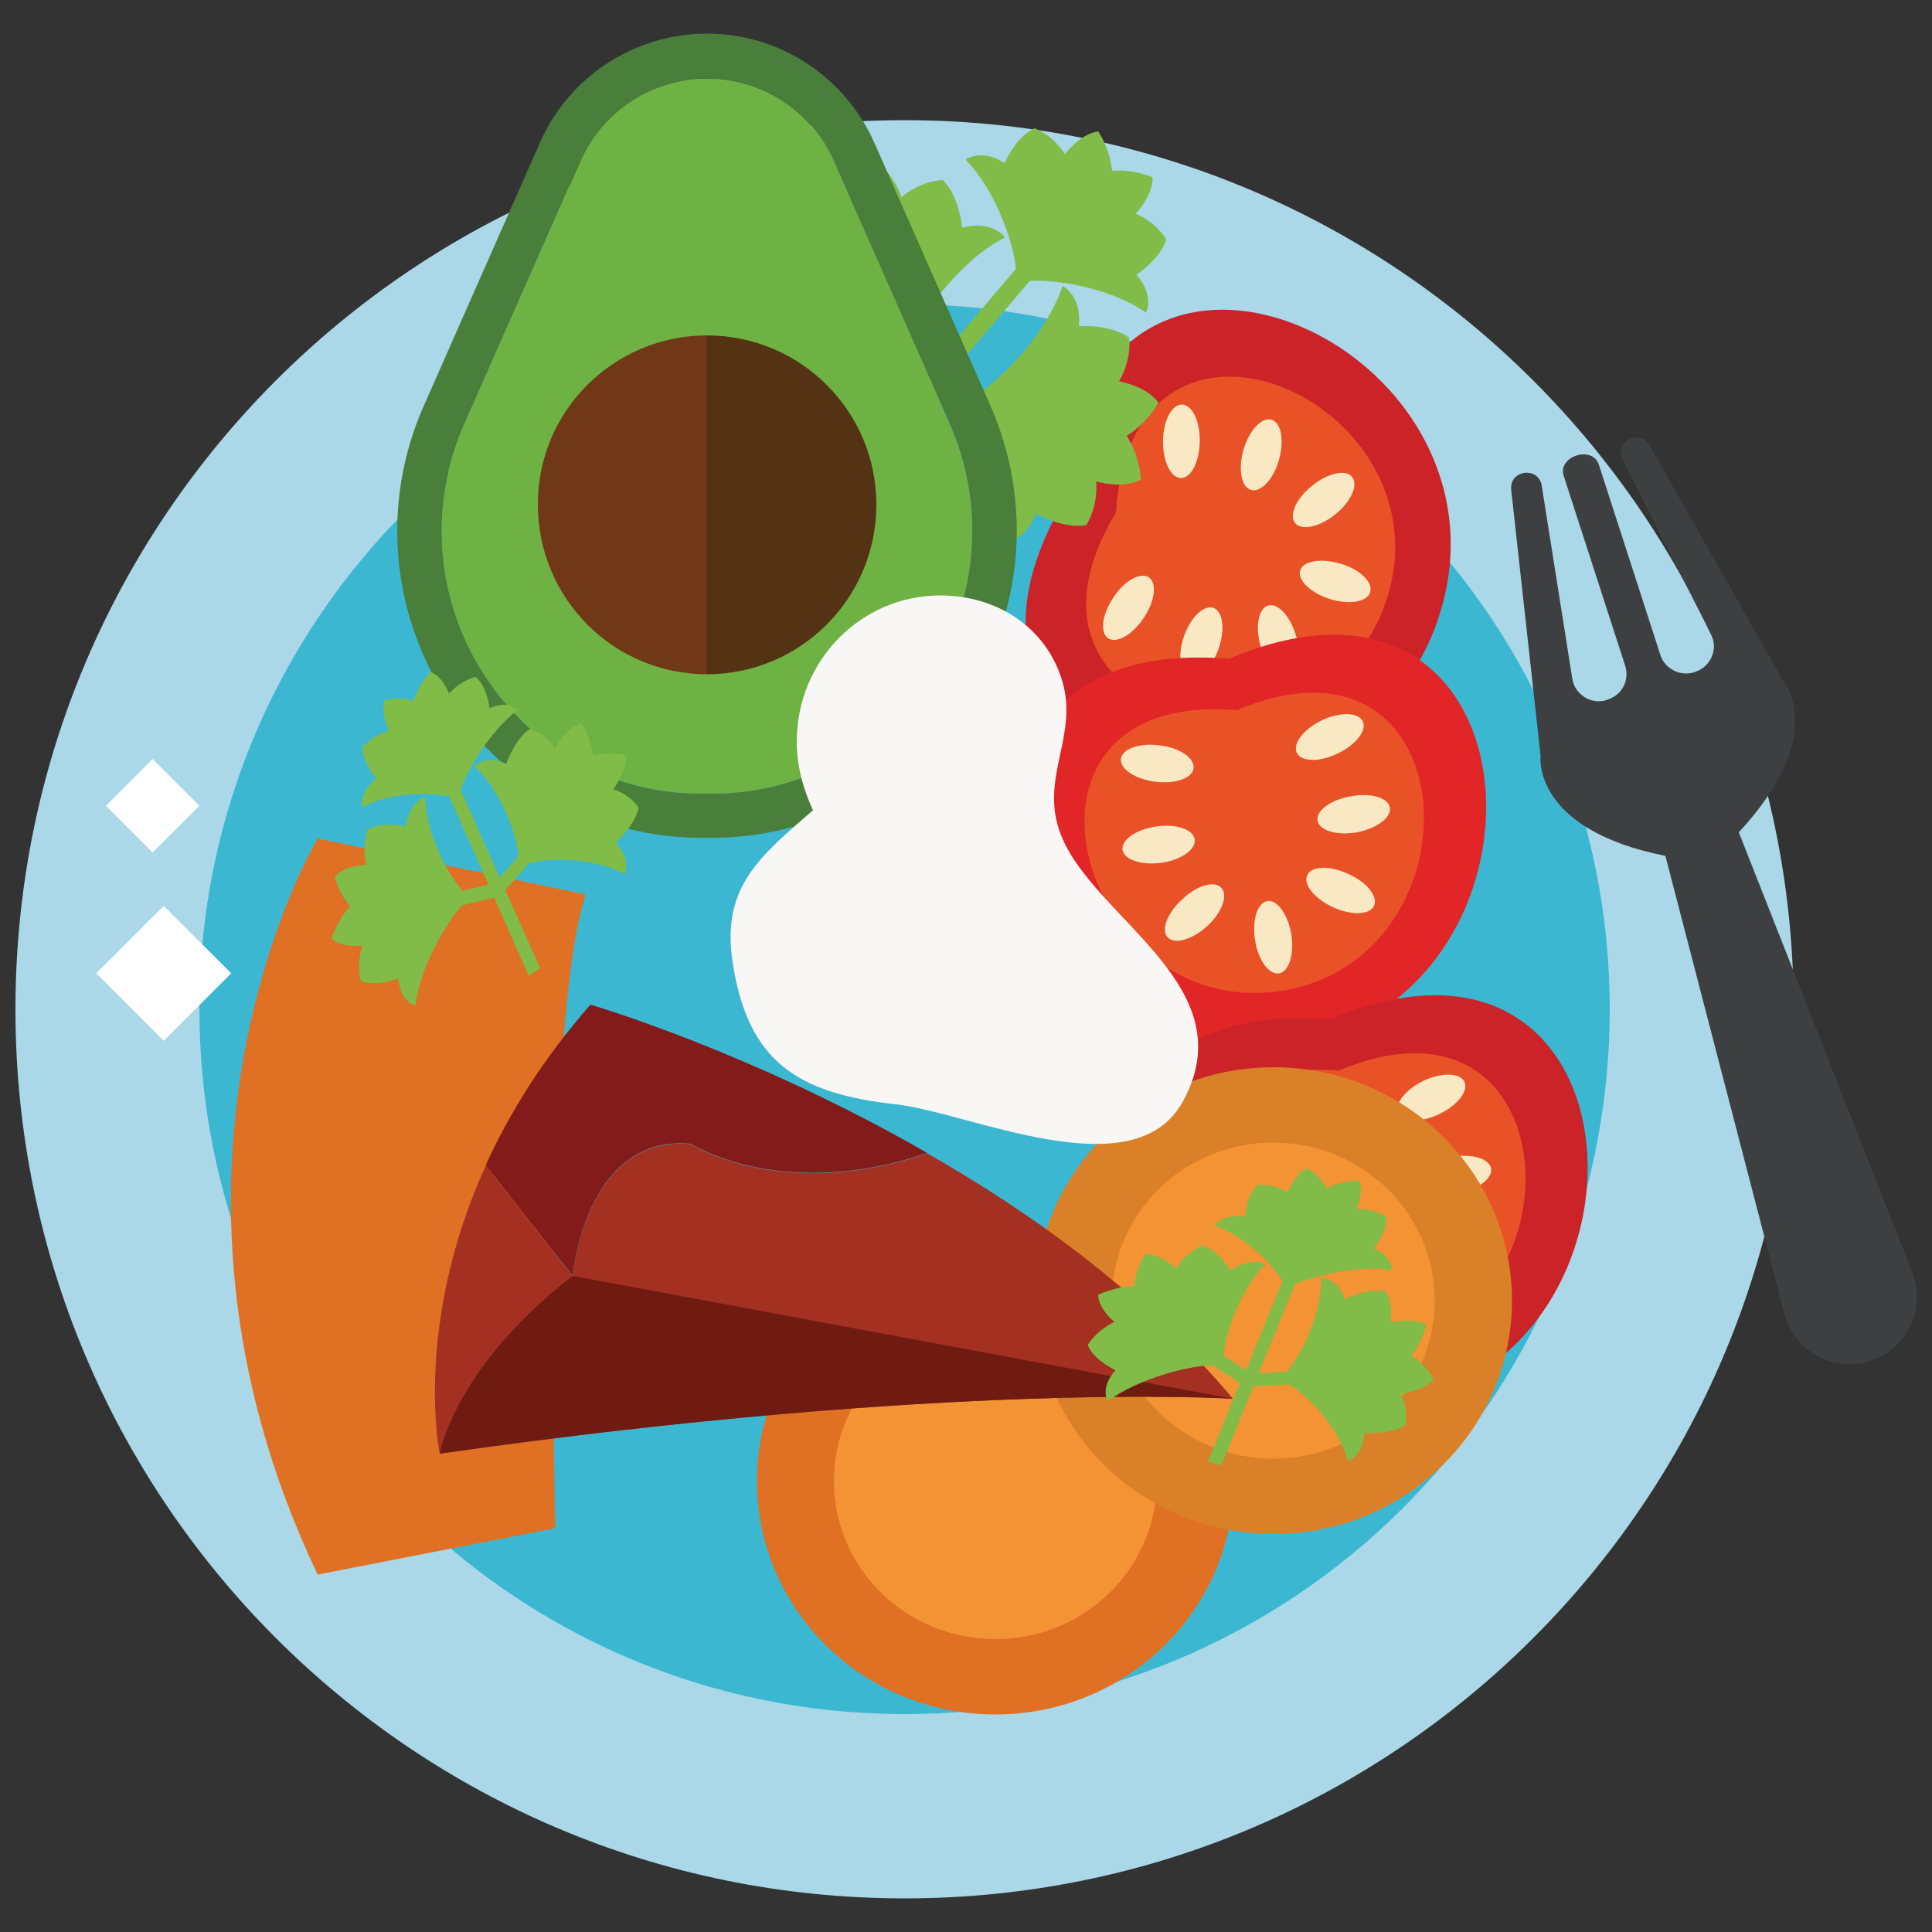 <?xml version="1.0" encoding="utf-8"?>
<!-- Generator: Adobe Illustrator 28.1.0, SVG Export Plug-In . SVG Version: 6.00 Build 0)  -->
<svg version="1.1" id="Camada_1" xmlns="http://www.w3.org/2000/svg" xmlns:xlink="http://www.w3.org/1999/xlink" x="0px" y="0px"
	 viewBox="0 0 50 50" style="enable-background:new 0 0 50 50;" xml:space="preserve">
<rect x="0" y="0" width="50" height="50" fill="#333333" stroke="none"/>
<style type="text/css">
	.st0{fill:#AAD8E9;}
	.st1{fill:#3CB7D2;}
	.st2{fill:#FFFFFF;}
	.st3{fill:#713818;}
	.st4{fill:#CB2327;}
	.st5{fill:#E95227;}
	.st6{fill:#F8E8C4;}
	.st7{fill:#E22627;}
	.st8{fill:#DF7024;}
	.st9{fill:#F39333;}
	.st10{fill:#DA8028;}
	.st11{fill:#3E3F40;}
	.st12{fill:#80BC47;}
	.st13{fill:#6EB243;}
	.st14{fill:#497E3B;}
	.st15{fill:#543315;}
	.st16{fill:#A43022;}
	.st17{fill:#701B12;}
	.st18{fill:#821B19;}
	.st19{fill:#F9F7F5;}
</style>
<g>
	<path class="st0" d="M46.42,26.12c0,12.71-10.3,23.01-23.01,23.01C10.7,49.13,0.4,38.83,0.4,26.12c0-12.71,10.3-23.01,23.01-23.01
		C36.12,3.11,46.42,13.41,46.42,26.12z"/>
	<path class="st1" d="M41.66,26.2c-0.05,10.08-8.25,18.21-18.33,18.16C13.25,44.32,5.12,36.11,5.16,26.03
		C5.21,15.96,13.42,7.83,23.49,7.87C33.57,7.92,41.7,16.13,41.66,26.2z"/>
	<rect x="3.1" y="20" transform="matrix(0.707 -0.707 0.707 0.707 -13.591 8.905)" class="st2" width="1.71" height="1.71"/>
	<rect x="3" y="23.96" transform="matrix(0.707 -0.707 0.707 0.707 -16.57 10.37)" class="st2" width="2.47" height="2.47"/>
	<path class="st3" d="M27.22,40.14c0.03-0.27,0.27-0.47,0.54-0.44c0.27,0.03,0.47,0.27,0.44,0.54c-0.03,0.27-0.27,0.47-0.54,0.44
		C27.39,40.66,27.19,40.41,27.22,40.14L27.22,40.14z"/>
	<g>
		<path class="st4" d="M27.6,12.86c-4.66,7.7,7.46,10.05,9.66,3.03C39.46,8.86,28.16,3.88,27.6,12.86z"/>
		<path class="st5" d="M28.88,13.27c-3.39,5.59,5.42,7.3,7.02,2.2C37.5,10.36,29.3,6.74,28.88,13.27z"/>
		<path class="st6" d="M35.46,15.33c-0.08,0.25-0.55,0.33-1.05,0.17c-0.5-0.16-0.84-0.49-0.76-0.74c0.08-0.25,0.55-0.32,1.05-0.17
			C35.2,14.74,35.54,15.07,35.46,15.33z"/>
		<g>
			<g>
				<path class="st6" d="M29.73,14.94c0.22,0.15,0.16,0.62-0.13,1.05c-0.29,0.44-0.7,0.67-0.92,0.53c-0.22-0.15-0.16-0.62,0.13-1.05
					C29.09,15.03,29.51,14.8,29.73,14.94z"/>
				<path class="st6" d="M31.4,15.73c0.25,0.09,0.31,0.55,0.14,1.05c-0.17,0.49-0.51,0.83-0.75,0.74c-0.25-0.09-0.32-0.56-0.15-1.05
					C30.81,15.98,31.15,15.65,31.4,15.73z"/>
				<path class="st6" d="M32.82,15.67c0.25-0.07,0.57,0.27,0.72,0.78c0.14,0.5,0.06,0.97-0.2,1.04c-0.25,0.07-0.57-0.28-0.72-0.78
					C32.48,16.21,32.57,15.74,32.82,15.67z"/>
			</g>
			<g>
				<path class="st6" d="M30.56,12.37c0.26,0.01,0.48-0.41,0.49-0.94c0.01-0.52-0.19-0.95-0.46-0.96c-0.26-0.01-0.49,0.42-0.49,0.94
					C30.09,11.94,30.3,12.37,30.56,12.37z"/>
				<path class="st6" d="M32.38,12.68c0.25,0.07,0.58-0.28,0.72-0.78c0.14-0.5,0.06-0.97-0.2-1.04c-0.25-0.07-0.57,0.28-0.72,0.78
					C32.04,12.14,32.12,12.61,32.38,12.68z"/>
				<path class="st6" d="M33.52,13.54c0.17,0.2,0.63,0.1,1.04-0.23c0.41-0.33,0.6-0.76,0.43-0.97c-0.16-0.2-0.63-0.1-1.03,0.23
					C33.54,12.9,33.35,13.34,33.52,13.54z"/>
			</g>
		</g>
	</g>
	<g>
		<path class="st7" d="M31.8,17.05c-8.97-0.74-5.67,11.15,1.59,10C40.67,25.88,40.09,13.55,31.8,17.05z"/>
		<path class="st5" d="M32.01,18.38c-6.52-0.54-4.12,8.1,1.16,7.26C38.45,24.8,38.04,15.84,32.01,18.38z"/>
		<path class="st6" d="M33.1,25.19c-0.26,0.04-0.54-0.34-0.62-0.86c-0.08-0.52,0.06-0.97,0.32-1.01c0.26-0.04,0.53,0.35,0.62,0.86
			C33.5,24.69,33.36,25.15,33.1,25.19z"/>
		<g>
			<g>
				<path class="st6" d="M30.89,19.88c-0.03,0.26-0.48,0.42-1,0.35c-0.52-0.07-0.91-0.33-0.88-0.59c0.03-0.26,0.48-0.42,1-0.35
					C30.53,19.35,30.92,19.62,30.89,19.88z"/>
				<path class="st6" d="M30.92,21.73c0.03,0.26-0.36,0.53-0.87,0.6c-0.52,0.07-0.97-0.09-1-0.34c-0.03-0.26,0.36-0.53,0.88-0.6
					C30.44,21.31,30.89,21.47,30.92,21.73z"/>
				<path class="st6" d="M31.61,22.98c0.18,0.19,0.01,0.64-0.37,0.99c-0.39,0.35-0.84,0.48-1.02,0.29
					c-0.18-0.19-0.01-0.64,0.38-0.99C30.98,22.91,31.44,22.78,31.61,22.98z"/>
			</g>
			<g>
				<path class="st6" d="M33.56,19.48c0.11,0.24,0.59,0.25,1.06,0.02c0.47-0.22,0.76-0.6,0.65-0.83c-0.11-0.24-0.59-0.25-1.06-0.03
					C33.74,18.87,33.45,19.24,33.56,19.48z"/>
				<path class="st6" d="M34.1,21.24c0.05,0.26,0.5,0.39,1.02,0.3c0.51-0.1,0.89-0.38,0.85-0.64c-0.05-0.26-0.5-0.39-1.02-0.29
					C34.43,20.7,34.05,20.99,34.1,21.24z"/>
				<path class="st6" d="M33.83,22.65c-0.11,0.24,0.19,0.61,0.67,0.83c0.48,0.22,0.95,0.2,1.06-0.04c0.11-0.24-0.19-0.61-0.66-0.82
					C34.41,22.39,33.94,22.41,33.83,22.65z"/>
			</g>
		</g>
	</g>
	<g>
		<path class="st4" d="M34.43,26.38c-8.97-0.74-5.67,11.15,1.59,10C43.29,35.22,42.72,22.88,34.43,26.38z"/>
		<path class="st5" d="M34.64,27.71c-6.51-0.54-4.12,8.1,1.16,7.26C41.08,34.13,40.67,25.17,34.64,27.71z"/>
		<path class="st6" d="M35.73,34.52c-0.26,0.04-0.54-0.35-0.62-0.86c-0.08-0.52,0.06-0.97,0.32-1.01c0.26-0.04,0.53,0.35,0.62,0.86
			C36.13,34.03,35.98,34.48,35.73,34.52z"/>
		<g>
			<g>
				<path class="st6" d="M33.51,29.21c-0.03,0.26-0.48,0.42-1,0.35c-0.52-0.07-0.91-0.33-0.88-0.59c0.03-0.26,0.48-0.42,1-0.35
					C33.15,28.69,33.54,28.95,33.51,29.21z"/>
				<path class="st6" d="M33.55,31.06c0.03,0.26-0.36,0.53-0.87,0.6c-0.52,0.07-0.97-0.09-1-0.34c-0.03-0.26,0.36-0.53,0.88-0.6
					C33.07,30.64,33.51,30.8,33.55,31.06z"/>
				<path class="st6" d="M34.24,32.31c0.18,0.19,0.01,0.64-0.37,0.99c-0.38,0.35-0.84,0.48-1.02,0.29
					c-0.18-0.19-0.01-0.64,0.38-0.99C33.6,32.25,34.06,32.11,34.24,32.31z"/>
			</g>
			<g>
				<path class="st6" d="M36.19,28.81c0.11,0.24,0.59,0.25,1.06,0.02c0.47-0.22,0.76-0.6,0.65-0.83c-0.11-0.24-0.59-0.25-1.06-0.03
					C36.37,28.2,36.07,28.58,36.19,28.81z"/>
				<path class="st6" d="M36.72,30.58c0.05,0.26,0.5,0.39,1.02,0.3c0.51-0.1,0.89-0.38,0.85-0.64c-0.05-0.26-0.5-0.39-1.02-0.3
					C37.05,30.03,36.67,30.32,36.72,30.58z"/>
				<path class="st6" d="M36.45,31.98c-0.11,0.24,0.19,0.61,0.67,0.83c0.48,0.21,0.95,0.2,1.06-0.04c0.11-0.24-0.19-0.61-0.66-0.82
					C37.04,31.72,36.56,31.74,36.45,31.98z"/>
			</g>
		</g>
	</g>
	<path class="st8" d="M31.93,38.33c0,3.33-2.76,6.04-6.17,6.04c-3.41,0-6.17-2.7-6.17-6.04c0-3.33,2.76-6.04,6.17-6.04
		C29.17,32.29,31.93,35,31.93,38.33z"/>
	<path class="st9" d="M29.94,38.33c0,2.26-1.87,4.09-4.18,4.09c-2.31,0-4.18-1.83-4.18-4.09c0-2.26,1.87-4.09,4.18-4.09
		C28.07,34.24,29.94,36.07,29.94,38.33z"/>
	<path class="st10" d="M39.13,33.66c0,3.33-2.76,6.04-6.17,6.04c-3.41,0-6.17-2.7-6.17-6.04c0-3.33,2.76-6.04,6.17-6.04
		C36.36,27.62,39.13,30.33,39.13,33.66z"/>
	<path class="st9" d="M37.13,33.66c0,2.26-1.87,4.09-4.18,4.09c-2.31,0-4.18-1.83-4.18-4.09c0-2.26,1.87-4.09,4.18-4.09
		C35.26,29.57,37.13,31.4,37.13,33.66z"/>
	<path class="st8" d="M8.22,21.7c0,0-5.05,8.43,0,19.05l6.15-1.2c0,0-0.32-13.09,0.79-16.4L8.22,21.7z"/>
	<path class="st11" d="M46.1,17.54l-3.41-6.02c-0.26-0.45-0.93-0.08-0.7,0.38l2.29,4.51c0.19,0.37,0.01,0.83-0.39,0.97
		c0,0-0.01,0-0.02,0.01c-0.37,0.13-0.78-0.07-0.9-0.44l-1.59-4.92c-0.17-0.52-1.08-0.22-0.91,0.29l1.59,4.91
		c0.12,0.38-0.09,0.77-0.47,0.88c-0.01,0-0.01,0-0.02,0.01c-0.4,0.12-0.82-0.15-0.88-0.56l-0.79-4.99
		c-0.08-0.51-0.85-0.41-0.79,0.11l0.76,6.88c0,0-0.24,1.9,3.23,2.59L46.18,34c0.15,0.59,0.6,1.05,1.18,1.23
		c0.69,0.21,1.45-0.03,1.89-0.61c0.37-0.48,0.46-1.12,0.24-1.69L45,21.54C47.41,18.94,46.1,17.54,46.1,17.54L46.1,17.54z"/>
	<path class="st12" d="M28.42,3.4c-0.48,0.07-0.86,0.59-0.86,0.59c-0.33-0.52-0.79-0.67-0.79-0.67C26.28,3.55,26,4.22,26,4.22
		c-0.61-0.39-1.01-0.09-1.01-0.09c0.8,0.82,1.25,2.2,1.3,2.83l-2.18,2.56l-0.48-0.79c0.3-0.71,1.25-2,2.38-2.59
		c0,0-0.32-0.45-1.11-0.25c0,0-0.07-0.81-0.5-1.23c0,0-0.54,0-1.07,0.44c0,0-0.22-0.68-0.71-0.92c0,0-0.46,0.35-0.71,0.95
		c-0.6-0.25-1.17-0.18-1.17-0.18c-0.18,0.51,0.14,1.15,0.14,1.15c-0.69,0.06-1.07,0.44-1.07,0.44c-0.01,0.61,0.5,1.23,0.5,1.23
		c-0.7,0.41-0.61,0.96-0.61,0.96c1.22-0.37,2.82-0.11,3.51,0.18l0.59,0.99l-1.93,2.28l0.35,0.3l1.93-2.28l1.07,0.42
		c0.38,0.61,0.92,2.14,0.75,3.43c0,0,0.55,0,0.84-0.76c0,0,0.7,0.41,1.3,0.3c0,0,0.31-0.44,0.26-1.13c0,0,0.68,0.21,1.16-0.05
		c0,0-0.02-0.58-0.37-1.13c0.55-0.34,0.82-0.86,0.82-0.86c-0.32-0.44-1.02-0.55-1.02-0.55c0.35-0.6,0.26-1.13,0.26-1.13
		c-0.49-0.36-1.3-0.3-1.3-0.3C28,7.64,27.5,7.4,27.5,7.4c-0.38,1.14-1.46,2.32-2.17,2.77l-0.86-0.34l2.18-2.56
		c0.52-0.04,2,0.12,3.01,0.82c0,0,0.23-0.44-0.25-0.98c0,0,0.61-0.39,0.77-0.91c0,0-0.22-0.43-0.79-0.67c0,0,0.45-0.46,0.44-0.94
		c0,0-0.47-0.22-1.05-0.17C28.72,3.82,28.42,3.4,28.42,3.4z"/>
	<g>
		<g>
			<path class="st13" d="M21.58,4.16C21,2.87,19.72,2.03,18.3,2.03c-1.42,0-2.71,0.84-3.28,2.14l-3.01,6.82
				c-0.92,2.09-0.74,4.5,0.49,6.43c1.23,1.93,3.23,3.06,5.5,3.12c0.19,0,0.4,0,0.59,0c2.27-0.05,4.27-1.19,5.5-3.12
				c1.23-1.93,1.41-4.34,0.49-6.43L21.58,4.16z"/>
			<path class="st14" d="M25.64,10.52L22.63,3.7c-0.76-1.72-2.46-2.83-4.33-2.83c-1.88,0-3.58,1.11-4.33,2.83l-3.01,6.82
				c-1.08,2.45-0.86,5.25,0.57,7.51c1.42,2.22,3.82,3.59,6.44,3.65c0.11,0,0.21,0,0.32,0c0.11,0,0.22,0,0.32,0
				c2.62-0.06,5.03-1.42,6.44-3.65C26.5,15.77,26.71,12.97,25.64,10.52z M24.09,17.42c-1.23,1.93-3.23,3.06-5.5,3.12
				c-0.2,0-0.4,0-0.59,0c-2.27-0.05-4.27-1.19-5.5-3.12c-1.23-1.93-1.41-4.34-0.49-6.43l3.01-6.82c0.57-1.3,1.86-2.14,3.28-2.14
				c1.42,0,2.71,0.84,3.28,2.14l3.01,6.82C25.5,13.08,25.32,15.48,24.09,17.42z"/>
		</g>
		<path class="st3" d="M18.3,8.68v8.77c-2.42,0-4.38-1.96-4.38-4.39C13.91,10.64,15.88,8.68,18.3,8.68z"/>
		<path class="st15" d="M22.68,13.06c0,2.42-1.96,4.39-4.39,4.39V8.68C20.72,8.68,22.68,10.64,22.68,13.06z"/>
	</g>
	<path class="st16" d="M31.91,36.2c0,0-7.27-0.47-20.53,1.42c0,0-0.69-3.32,1.19-7.45l2.25,2.86c0,0,0.32-3.67,3.06-3.42
		c0,0,2.34,1.52,6.12,0.24C26.76,31.42,29.66,33.53,31.91,36.2z"/>
	<path class="st17" d="M31.91,36.2c0,0-7.27-0.47-20.53,1.42c0,0,0.38-2.23,3.44-4.6L31.91,36.2z"/>
	<path class="st18" d="M24,29.84c-3.78,1.28-6.12-0.24-6.12-0.24c-2.74-0.25-3.06,3.42-3.06,3.42l-2.25-2.86
		c0.6-1.33,1.47-2.74,2.71-4.16C15.28,26,19.43,27.21,24,29.84z"/>
	<path class="st19" d="M30.05,24.85c-0.93-1.16-2.25-2.2-2.64-3.37c-0.47-1.4,0.5-2.46,0.08-3.86c-0.42-1.39-1.69-2.21-3.16-2.21
		c-2.05,0-3.71,1.69-3.71,3.78c0,0.62,0.16,1.22,0.42,1.78c-1.37,1.19-2.35,1.97-2.09,3.86c0.38,2.66,1.7,3.47,4.24,3.75
		c1.9,0.21,6.15,2.24,7.42-0.07C31.41,27.06,30.89,25.9,30.05,24.85z"/>
	<path class="st12" d="M9.95,18.12c-0.1,0.38,0.12,0.79,0.12,0.79c-0.45,0.12-0.69,0.43-0.69,0.43c0.01,0.43,0.36,0.81,0.36,0.81
		c-0.45,0.36-0.37,0.74-0.37,0.74c0.78-0.4,1.83-0.39,2.26-0.27l1.01,2.27l-0.67,0.16c-0.37-0.4-0.93-1.43-0.97-2.43
		c0,0-0.4,0.13-0.51,0.77c0,0-0.55-0.15-0.97,0.07c0,0-0.17,0.4-0.04,0.92c0,0-0.51,0-0.82,0.3c0,0,0.09,0.43,0.4,0.77
		c-0.35,0.39-0.48,0.84-0.48,0.84c0.28,0.26,0.8,0.18,0.8,0.18c-0.17,0.53-0.04,0.92-0.04,0.92c0.4,0.16,0.97-0.07,0.97-0.07
		c0.05,0.63,0.44,0.7,0.44,0.7c0.13-1.01,0.8-2.14,1.21-2.59l0.83-0.2l0.89,2.02l0.3-0.19l-0.9-2.02l0.61-0.7
		c0.52-0.14,1.69-0.16,2.48,0.29c0,0,0.17-0.42-0.24-0.82c0,0,0.49-0.42,0.6-0.9c0,0-0.19-0.34-0.66-0.48c0,0,0.35-0.46,0.33-0.88
		c0,0-0.39-0.13-0.85,0c-0.06-0.5-0.31-0.83-0.31-0.83c-0.39,0.13-0.68,0.63-0.68,0.63c-0.29-0.41-0.66-0.48-0.66-0.48
		c-0.39,0.28-0.6,0.9-0.6,0.9c-0.51-0.26-0.82,0.06-0.82,0.06c0.63,0.57,1.07,1.67,1.14,2.32l-0.49,0.56l-1.01-2.27
		c0.13-0.4,0.7-1.47,1.47-2.06c0,0-0.22-0.28-0.72-0.05c0,0-0.06-0.56-0.36-0.81c0,0-0.35,0.06-0.69,0.43c0,0-0.16-0.45-0.48-0.56
		c0,0-0.29,0.3-0.44,0.75C10.32,18.01,9.95,18.12,9.95,18.12z"/>
	<path class="st12" d="M33.82,30.23c-0.34,0.19-0.49,0.63-0.49,0.63c-0.4-0.24-0.78-0.2-0.78-0.2c-0.31,0.3-0.33,0.82-0.33,0.82
		c-0.57-0.07-0.79,0.24-0.79,0.24c0.83,0.29,1.55,1.05,1.76,1.44l-0.94,2.3l-0.58-0.37c0.03-0.55,0.39-1.66,1.08-2.38
		c0,0-0.37-0.2-0.91,0.17c0,0-0.27-0.5-0.72-0.65c0,0-0.41,0.16-0.69,0.6c0,0-0.36-0.37-0.79-0.38c0,0-0.25,0.36-0.28,0.83
		c-0.52,0.02-0.94,0.23-0.94,0.23c0.01,0.38,0.42,0.7,0.42,0.7c-0.5,0.25-0.69,0.6-0.69,0.6c0.16,0.4,0.72,0.65,0.72,0.65
		c-0.42,0.47-0.2,0.8-0.2,0.8c0.82-0.6,2.1-0.91,2.7-0.93l0.72,0.46l-0.83,2.04l0.35,0.09l0.83-2.05l0.93-0.04
		c0.46,0.28,1.29,1.1,1.51,1.99c0,0,0.42-0.16,0.43-0.74c0,0,0.64,0.06,1.06-0.19c0,0,0.11-0.38-0.12-0.81c0,0,0.57-0.07,0.86-0.38
		c0,0-0.18-0.37-0.59-0.62c0.32-0.39,0.39-0.8,0.39-0.8c-0.36-0.19-0.93-0.05-0.93-0.05c0.1-0.49-0.12-0.81-0.12-0.81
		c-0.47-0.09-1.06,0.2-1.06,0.2c-0.17-0.54-0.61-0.55-0.61-0.55c0.03,0.85-0.47,1.93-0.88,2.43l-0.74,0.04l0.94-2.3
		c0.38-0.18,1.55-0.52,2.5-0.37c0,0,0.05-0.35-0.46-0.56c0,0,0.36-0.43,0.33-0.82c0,0-0.29-0.21-0.78-0.2c0,0,0.21-0.43,0.07-0.74
		c0,0-0.42,0-0.84,0.2C34.16,30.42,33.82,30.23,33.82,30.23z"/>
</g>
</svg>
